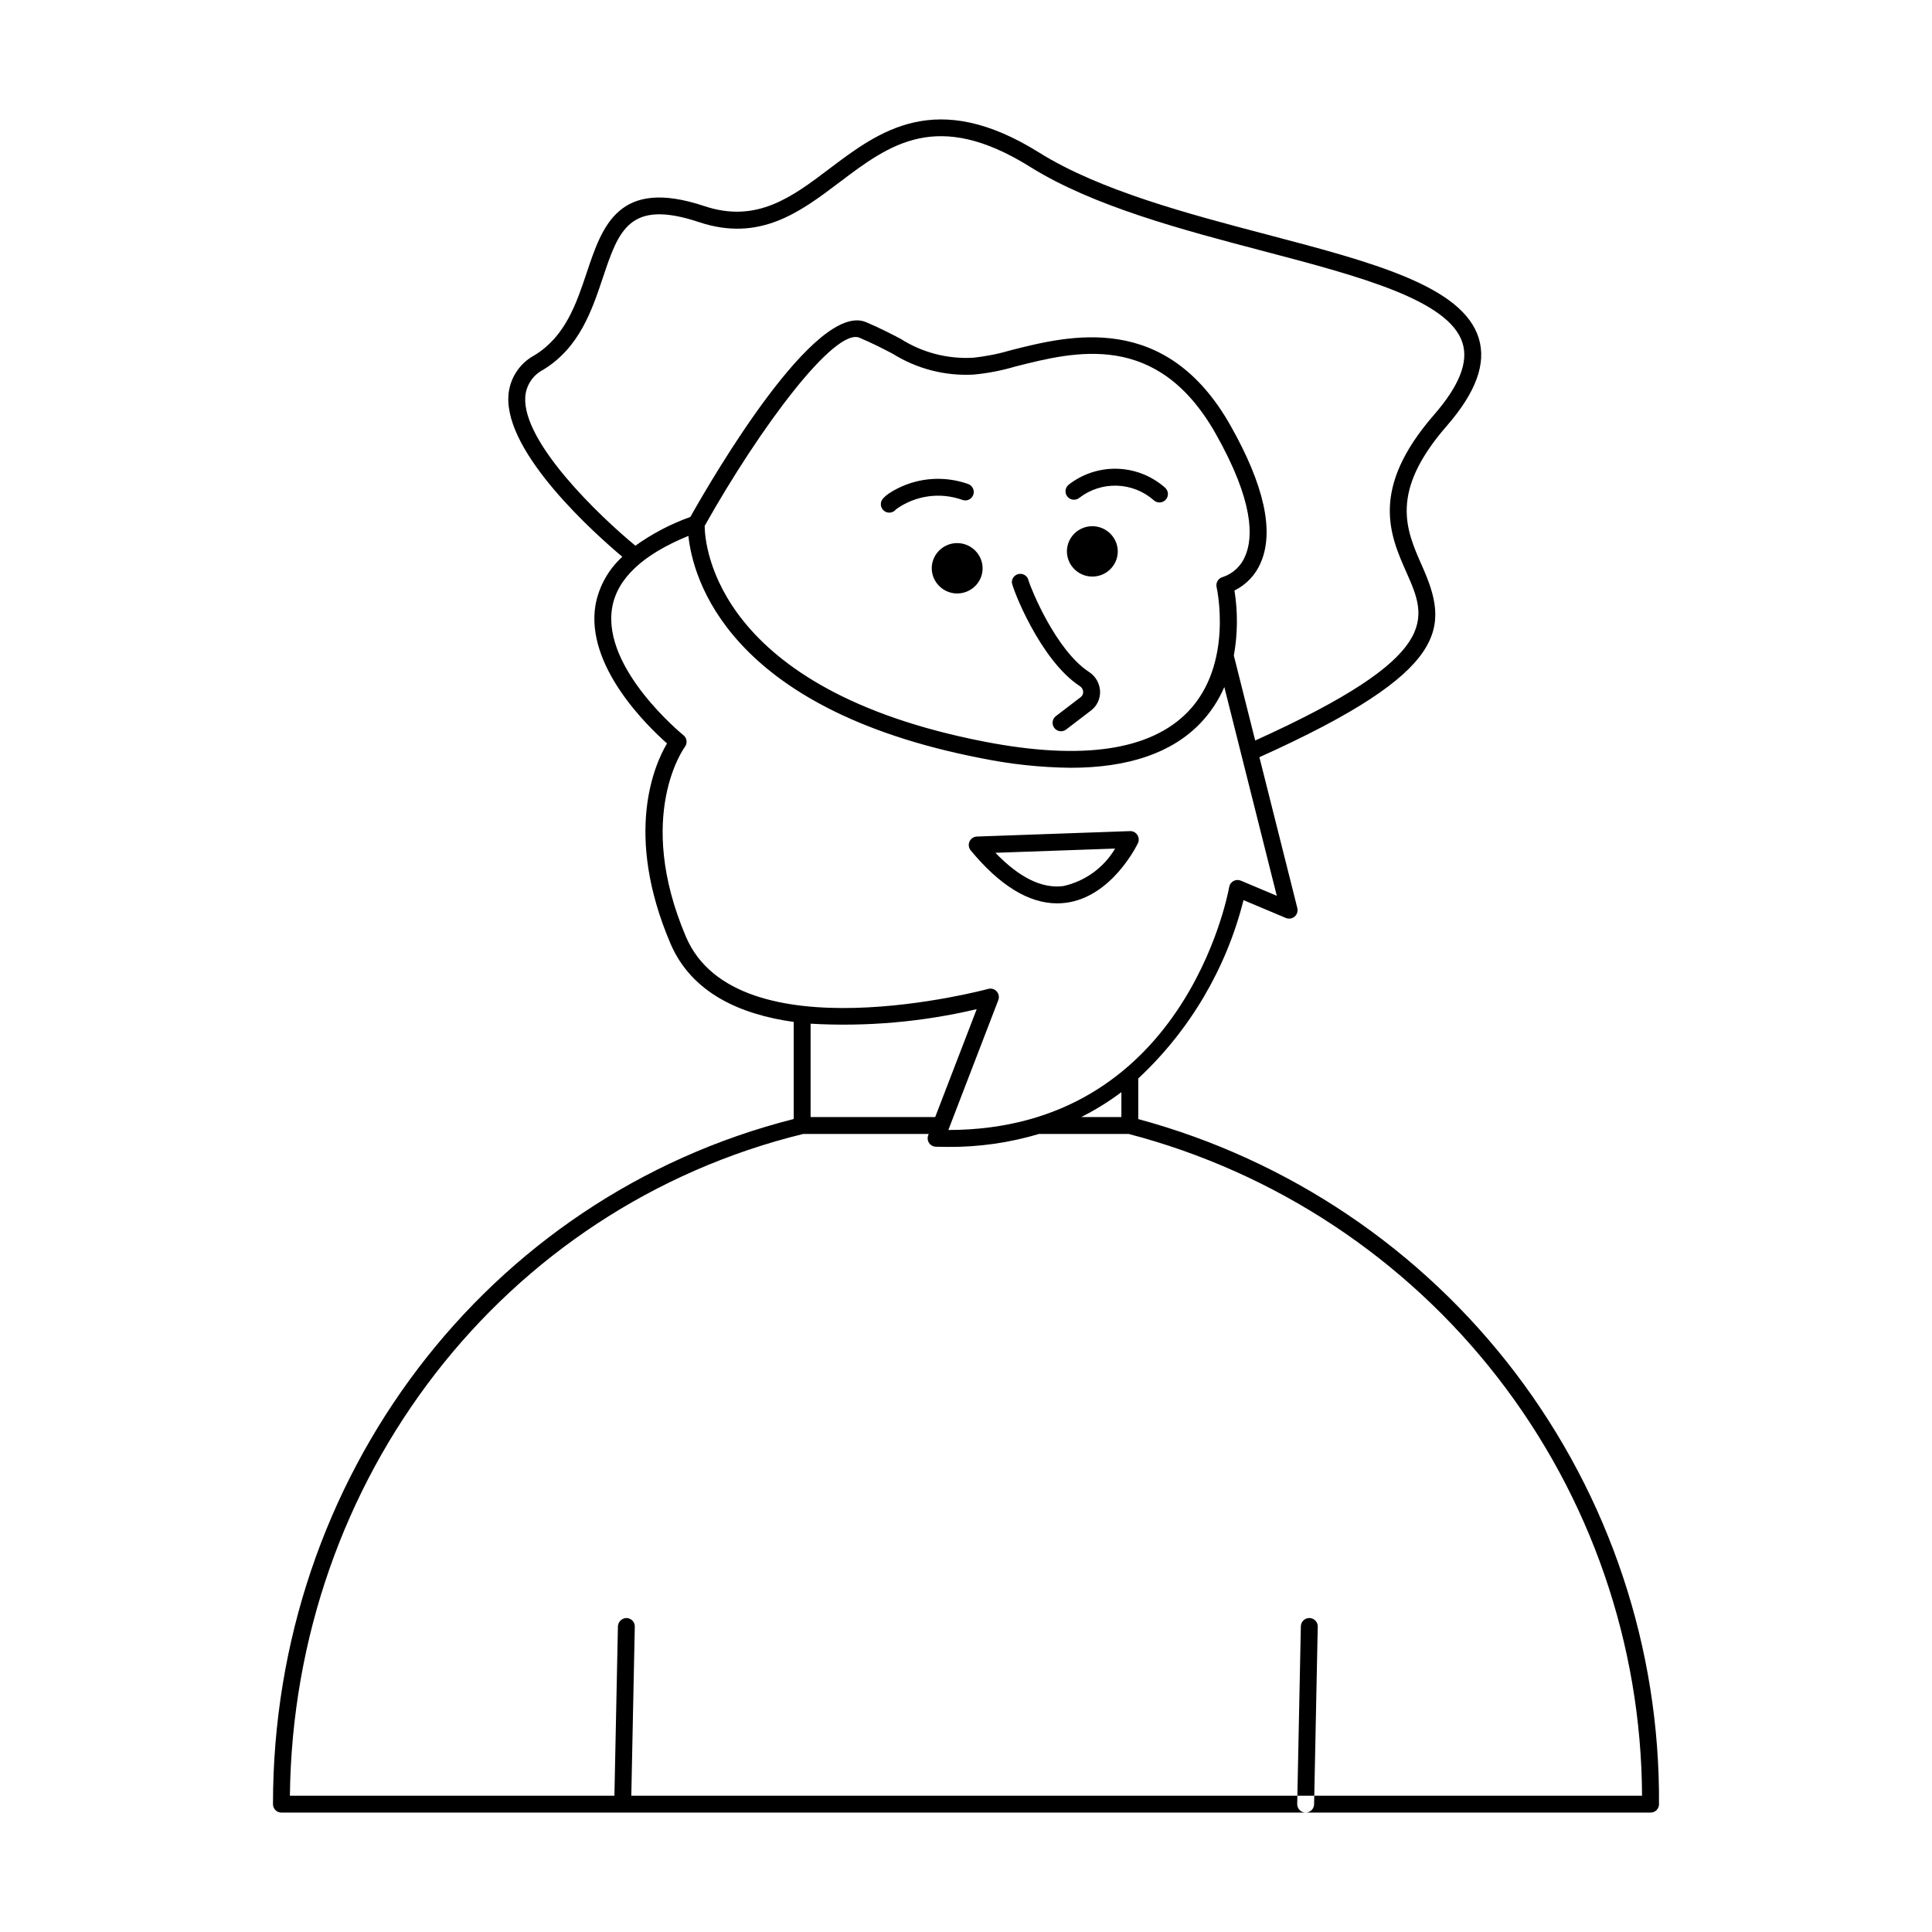 <?xml version="1.0" encoding="UTF-8"?>
<!-- Uploaded to: ICON Repo, www.iconrepo.com, Generator: ICON Repo Mixer Tools -->
<svg fill="#000000" width="800px" height="800px" version="1.1" viewBox="144 144 512 512" xmlns="http://www.w3.org/2000/svg">
 <path d="m309.02 624.35h-0.047c-1.234-0.027-2.219-1.051-2.191-2.285l0.973-47.078h-0.004c0.07-1.219 1.066-2.172 2.285-2.195 1.238 0.027 2.219 1.051 2.191 2.285l-0.973 47.078 0.004 0.004c-0.027 1.215-1.02 2.191-2.238 2.191zm183.23-2.191 0.965-47.078 0.004-0.004c0.023-1.234-0.957-2.258-2.191-2.285h-0.051c-1.215 0.004-2.211 0.977-2.238 2.195l-0.965 47.078c-0.023 1.234 0.953 2.258 2.191 2.285h0.047c1.219 0 2.215-0.977 2.238-2.191zm-65.918-238.89c12.262-1.508 18.945-15.227 19.227-15.809v-0.004c0.336-0.707 0.281-1.539-0.148-2.191-0.422-0.66-1.168-1.047-1.949-1.012l-40.57 1.438-0.004 0.004c-0.852 0.027-1.613 0.539-1.961 1.316-0.352 0.777-0.227 1.688 0.316 2.344 7.711 9.332 15.402 14.043 22.902 14.043 0.73 0 1.461-0.043 2.188-0.133zm13.191-14.391v-0.004c-3.004 5.074-7.981 8.676-13.738 9.945-5.672 0.723-11.688-2.269-17.988-8.82zm-35.211-75.316 0.004-0.004c-0.453-2.676-2.465-4.824-5.109-5.449s-5.406 0.395-7.008 2.59c-1.043 1.418-1.473 3.199-1.191 4.941 0.453 2.68 2.465 4.828 5.109 5.453 2.641 0.625 5.402-0.395 7.008-2.59 1.043-1.418 1.473-3.199 1.191-4.941zm35.82-4.477h0.004c-0.453-2.68-2.465-4.828-5.109-5.453-2.644-0.625-5.402 0.395-7.008 2.586-1.043 1.422-1.473 3.203-1.191 4.945 0.539 3.254 3.359 5.641 6.656 5.633 0.348 0 0.695-0.027 1.039-0.078 1.773-0.27 3.367-1.234 4.418-2.688 1.047-1.422 1.477-3.203 1.195-4.945zm-58.68-10.113c5.106-3.688 11.703-4.617 17.629-2.481 1.168 0.41 2.445-0.207 2.852-1.375 0.41-1.168-0.207-2.445-1.375-2.852-6.059-2.148-12.727-1.762-18.492 1.078-1.199 0.59-4.035 2.113-4.519 3.562v0.004c-0.348 1.039 0.109 2.176 1.078 2.688s2.164 0.246 2.828-0.625zm71.508-2.586c0.391-0.445 0.586-1.031 0.547-1.621-0.043-0.594-0.316-1.145-0.766-1.535-3.492-3.09-7.953-4.859-12.613-5.004-4.66-0.145-9.223 1.344-12.902 4.207-0.969 0.762-1.141 2.168-0.383 3.141 0.762 0.973 2.164 1.148 3.141 0.391 2.859-2.223 6.406-3.375 10.027-3.258 3.617 0.117 7.082 1.496 9.793 3.898 0.449 0.391 1.031 0.59 1.625 0.547 0.59-0.039 1.145-0.316 1.531-0.766zm-26.414 60.938 6.562-5.019c1.602-1.199 2.504-3.113 2.422-5.113-0.086-2.074-1.172-3.977-2.914-5.106-8.867-5.793-15.465-22.254-16.023-24.172-0.203-1.141-1.246-1.941-2.398-1.836-1.156 0.102-2.043 1.066-2.043 2.227 0 1.281 7.422 20.605 18.016 27.527 0.527 0.332 0.859 0.902 0.891 1.523 0.02 0.547-0.23 1.07-0.668 1.395l-6.562 5.019c-0.477 0.359-0.785 0.895-0.867 1.484-0.078 0.59 0.078 1.184 0.441 1.656 0.359 0.473 0.895 0.781 1.484 0.859 0.59 0.078 1.188-0.082 1.66-0.445zm-9.918-39.02m167.03 323.81v0.004c0 0.594-0.234 1.164-0.652 1.582-0.422 0.422-0.992 0.656-1.586 0.656h-362.84c-0.594 0-1.164-0.234-1.582-0.656-0.422-0.418-0.656-0.988-0.656-1.582 0-86.586 56.664-160.97 138-181.57v-25.73c-14.148-1.969-27.086-7.668-32.684-20.82-12.383-29.098-4.195-47.398-0.891-52.984-5.25-4.633-21.637-20.555-18.965-36.645 0.906-4.938 3.406-9.438 7.121-12.816-7.215-6.066-31.152-27.406-30.191-42.641l-0.004-0.004c0.289-4.527 2.891-8.59 6.887-10.742 8.207-4.992 11.098-13.629 13.898-21.984 4.141-12.363 8.418-25.148 31.148-17.566 13.902 4.637 23.238-2.418 33.121-9.887 13.262-10.016 28.297-21.375 55.629-4.281 16.145 10.09 39.695 16.281 60.473 21.742 27.762 7.301 51.734 13.602 55.996 27.418 2.066 6.719-0.707 14.34-8.5 23.297-15.207 17.488-10.797 27.426-6.531 37.035 7.199 16.23 7.875 27.766-43.094 50.723l10.055 39.996h-0.004c0.203 0.82-0.074 1.691-0.715 2.242-0.645 0.555-1.547 0.695-2.328 0.367l-11.219-4.723c-4.551 18.109-14.234 34.523-27.891 47.262v10.758c39.824 10.766 74.965 34.422 99.934 67.266 24.965 32.844 38.352 73.031 38.066 114.29zm-142.48-188.68c-3.348 2.512-6.91 4.719-10.648 6.598h10.648zm-128.79-144.82c4.473-3.203 9.375-5.769 14.559-7.617 6.242-11.078 33.242-57.285 46.578-51.617 3.688 1.559 6.59 3.078 9.152 4.414 5.707 3.633 12.406 5.383 19.16 5.008 3.441-0.355 6.84-1.031 10.152-2.016 15.312-3.883 40.93-10.379 58.078 19.941 8.961 15.832 11.66 28.078 8.035 36.395h0.004c-1.363 3.215-3.832 5.828-6.961 7.371 0.914 5.715 0.859 11.543-0.164 17.242l5.656 22.508c49.812-22.547 45.543-32.246 40.113-44.492-4.383-9.871-9.828-22.152 7.25-41.789 6.691-7.695 9.176-13.922 7.594-19.039-3.523-11.434-27.484-17.734-52.848-24.402-21.09-5.543-44.992-11.824-61.707-22.277-24.738-15.453-37.277-5.977-50.562 4.059-10.371 7.832-21.086 15.945-37.234 10.559-18.469-6.148-21.27 2.156-25.484 14.742-2.914 8.691-6.215 18.539-15.816 24.387l-0.004 0.004c-2.727 1.406-4.523 4.137-4.742 7.199-0.762 12.059 19.695 31.586 29.191 39.422zm155.69 8.297c2.731-0.914 4.918-2.996 5.965-5.68 2.039-4.789 2.32-14.281-7.875-32.301-15.461-27.328-37.207-21.832-53.074-17.805-3.621 1.078-7.34 1.797-11.102 2.148-7.527 0.402-14.996-1.52-21.391-5.512-2.484-1.301-5.305-2.769-8.824-4.258-6.531-2.738-26.305 23.648-41.035 49.867 0.051 5.102 2.848 43.34 74.156 57.176 25.859 5.023 44.012 2.348 53.93-7.938 12.145-12.586 7.633-32.812 7.586-33.016h0.004c-0.277-1.199 0.465-2.394 1.66-2.684zm-62.195 109.16c0.812-0.223 1.684 0.031 2.25 0.656 0.566 0.629 0.734 1.52 0.43 2.309l-13.242 34.426c62.109-0.062 73.953-61.742 74.434-64.414 0.121-0.668 0.539-1.246 1.137-1.57 0.598-0.324 1.309-0.359 1.938-0.098l9.535 4.016-13.906-55.324c-1.535 3.562-3.695 6.82-6.379 9.621-7.547 7.844-19.066 11.777-34.375 11.777h0.004c-7.949-0.09-15.871-0.938-23.66-2.527-67.453-13.086-76.465-47.914-77.613-58.922-12.086 4.93-18.93 11.324-20.219 19.082-2.68 16.152 18.688 33.566 18.902 33.738h0.004c0.941 0.762 1.105 2.137 0.375 3.102-0.137 0.18-13.367 18.227 0.281 50.301 13.477 31.66 79.445 14.012 80.105 13.828zm-3.043 5.363c-14.41 3.406-29.238 4.703-44.023 3.856v24.738h33.023zm176.32 208.45c-0.191-40.133-13.633-79.082-38.23-110.79-24.598-31.711-58.977-54.414-97.801-64.582h-23.57c-0.047 0-0.086-0.023-0.133-0.027h0.004c-7.871 2.356-16.047 3.523-24.258 3.461-1.043 0-2.098-0.016-3.168-0.051-0.727-0.023-1.395-0.398-1.793-1-0.402-0.605-0.484-1.367-0.227-2.043l0.133-0.34h-33.273c-79.402 19.414-135.05 91.305-136.02 175.38z"/>
</svg>